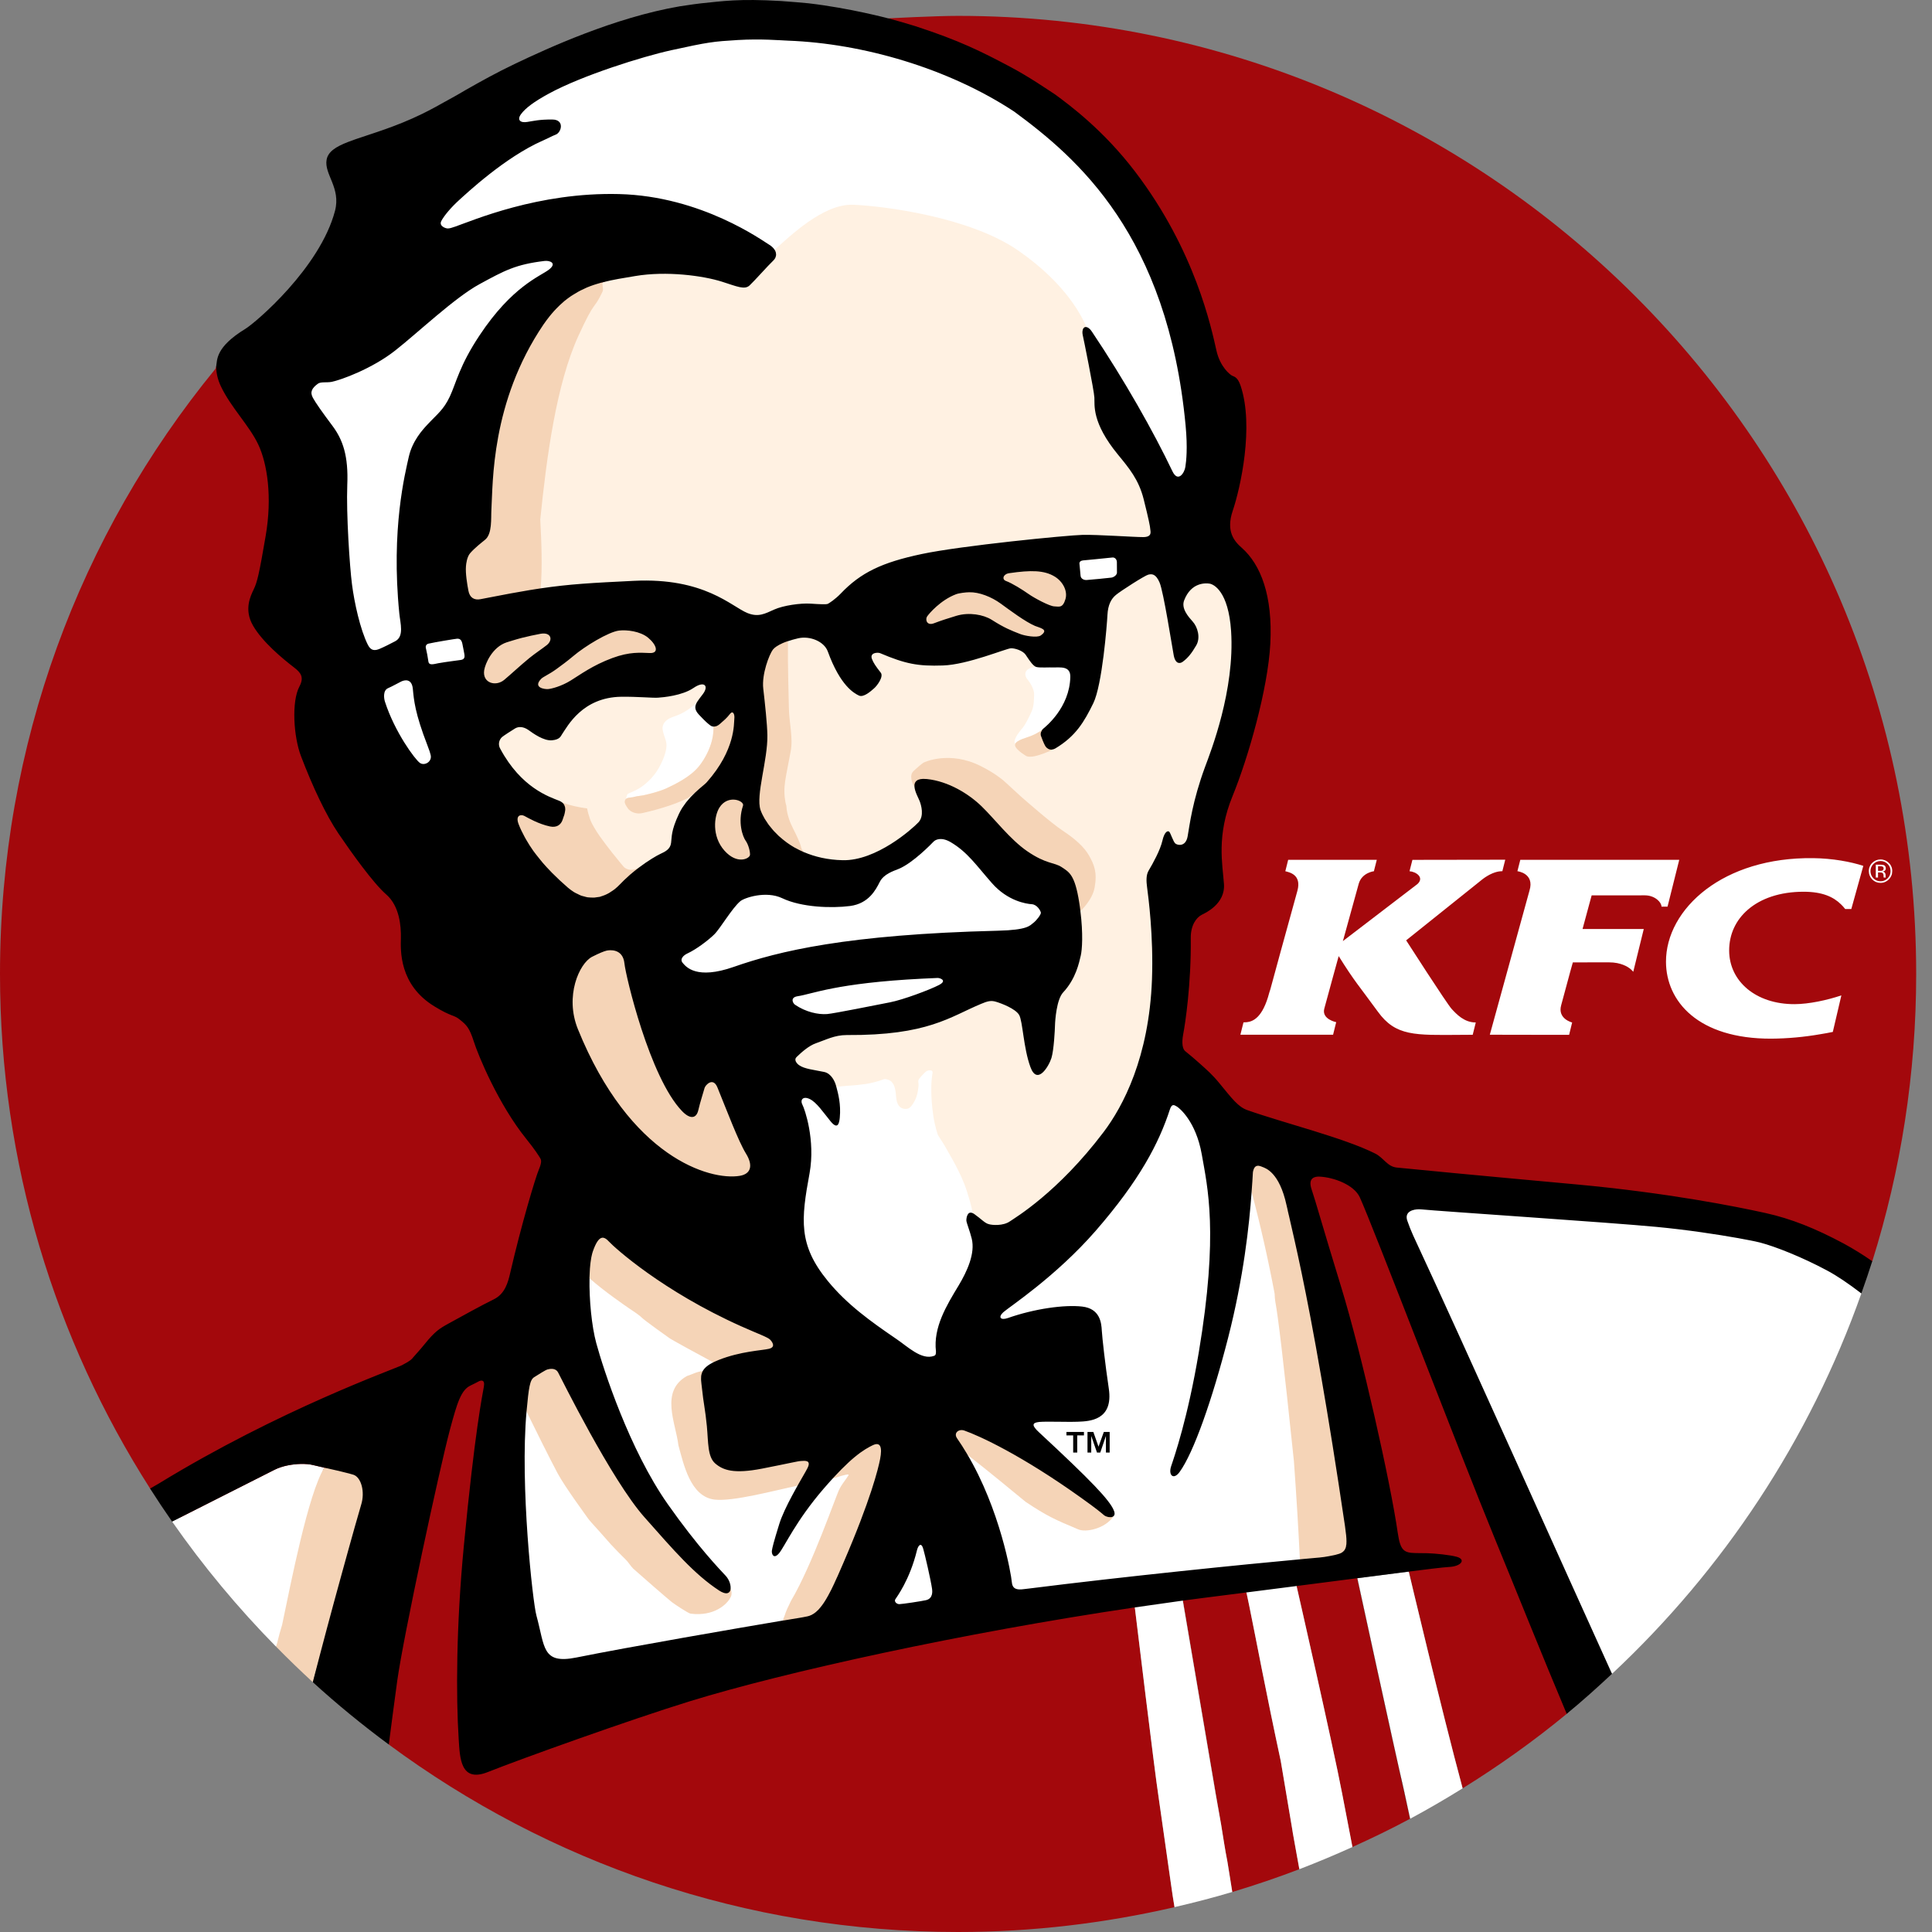 <svg width="80" height="80" viewBox="0 0 80 80" fill="none" xmlns="http://www.w3.org/2000/svg">
<rect x="0" y="0" width="80" height="80" fill="#808080" stroke="none"/>
<path d="M39.673 0.657C38.719 0.657 36.859 0.756 36.783 0.761C37.144 0.857 8.953 15.32 8.953 15.168C8.945 15.217 8.931 15.258 8.906 15.29C3.317 22.126 0 30.811 0 40.33C0 48.175 2.286 55.482 6.216 61.639C6.242 61.624 16.223 71.291 16.101 72.238C22.693 77.114 30.844 80 39.672 80C42.755 80 45.751 79.636 48.634 78.972C48.581 78.662 48.534 78.35 48.49 78.038L47.97 74.381C47.813 73.381 46.993 66.581 46.993 66.581L46.99 66.561L47.863 66.226C47.863 66.226 49.009 66.273 48.981 66.277C48.981 66.277 50.143 73.116 50.346 74.302L50.564 75.558C50.649 76.064 50.72 76.565 50.824 77.085C50.898 77.517 50.962 77.931 51.026 78.344C51.967 78.061 52.893 77.748 53.802 77.4C53.664 76.623 53.514 75.822 53.501 75.703L53.033 72.921C52.414 70.05 52.02 67.921 51.73 66.505C51.689 66.302 51.612 65.94 51.612 65.94L52.507 65.582L53.689 65.674C53.689 65.674 55.195 72.268 55.572 74.262L56.001 76.481C56.809 76.115 57.61 75.73 58.387 75.311L58.138 74.172C58.112 74.062 58.083 73.93 58.05 73.782C57.543 71.555 56.2 65.35 56.2 65.35L57.277 64.927L58.33 65.075H58.335C58.335 65.075 59.688 70.795 60.565 74.051C62.072 73.116 63.515 72.089 64.876 70.966C64.876 70.966 77.439 52.16 77.529 52.222C78.707 48.468 79.345 44.473 79.345 40.329C79.344 18.419 61.583 0.657 39.673 0.657Z" fill="#A3080C"/>
<path d="M49.612 20.407C49.612 20.407 44.657 11.063 42.636 9.66C40.617 8.258 37.289 7.382 34.983 7.674C32.062 8.042 25.382 11.578 24.938 11.694C24.941 11.728 22.449 14.803 21.798 17.968C21.653 18.672 19.089 29.889 19.089 29.889L23.965 43.976L41.343 52.267L47.716 45.331C47.716 45.331 48.529 38.468 50.244 33.32C51.96 28.173 51.418 25.374 51.418 25.374L49.612 20.407Z" fill="#FFF1E2"/>
<path d="M28.329 29.485C28.053 29.642 27.849 29.678 27.722 29.746C27.594 29.816 27.393 29.965 27.443 30.233C27.495 30.502 27.569 30.589 27.595 30.796C27.619 31.001 27.521 31.373 27.282 31.795C27.048 32.218 26.672 32.524 26.459 32.648C26.249 32.773 26.12 32.807 26.001 32.87C25.974 32.882 25.95 32.947 25.925 33.077L25.923 33.079C25.94 33.066 25.958 33.055 25.978 33.047C26.024 33.028 26.118 33.025 26.203 33.01C26.285 32.995 26.346 32.975 26.376 32.971C26.408 32.967 26.598 32.941 26.63 32.934C26.662 32.927 27.238 32.807 27.595 32.642C27.95 32.477 28.574 32.176 28.931 31.744C29.194 31.428 29.51 30.853 29.541 30.281C29.548 30.163 29.547 30.09 29.547 30.09C29.547 30.09 29.548 30.09 29.548 30.088C29.552 30.088 29.556 30.087 29.559 30.087C29.504 30.086 29.45 30.066 29.407 30.031C29.311 29.956 29.234 29.901 28.941 29.588C28.752 29.386 28.765 29.238 28.868 29.068C28.865 29.072 28.861 29.076 28.858 29.079C28.771 29.161 28.601 29.328 28.329 29.485ZM42.898 27.617C42.898 27.617 42.737 27.631 42.682 27.655C42.638 27.674 42.555 27.704 42.499 27.78C42.442 27.857 42.429 27.992 42.548 28.137C42.668 28.282 42.834 28.552 42.821 28.783C42.812 28.884 42.826 29.216 42.719 29.456C42.598 29.727 42.459 29.994 42.364 30.115C42.308 30.186 42.053 30.468 42.016 30.668C42.006 30.71 42.016 30.756 42.035 30.8C42.035 30.8 42.038 30.798 42.038 30.802C42.037 30.803 42.038 30.805 42.037 30.808C42.042 30.791 42.05 30.776 42.061 30.762C42.124 30.691 42.254 30.619 42.48 30.549C42.78 30.454 42.993 30.341 43.158 30.215C43.138 30.238 43.133 30.265 43.12 30.292C43.138 30.251 43.157 30.21 43.194 30.177C43.283 30.101 44.459 29.311 44.489 28.037C44.5 27.559 43.88 27.496 43.621 27.487C43.429 27.479 43.067 27.655 42.914 27.618C42.911 27.617 42.907 27.613 42.901 27.612C42.904 27.612 42.904 27.613 42.904 27.613C42.904 27.616 42.899 27.616 42.898 27.617ZM30.378 36.413C30.378 36.413 35.051 37.858 37.286 35.262C39.521 32.666 43.382 36.639 43.63 37.813C43.878 38.987 37.828 42.238 35.999 42.306C34.17 42.373 26.924 41.403 26.924 40.658C26.924 39.913 30.378 36.413 30.378 36.413ZM49.556 17.844C48.813 9.963 45.187 6.013 42.58 4.095C39.841 2.291 33.325 0.701 30.254 0.844C26.63 1.014 18.262 4.966 17.938 5.258C17.63 5.54 12.018 14.924 12.712 16.6C13.406 18.276 14.389 26.194 14.71 26.83C14.807 27.02 16.408 32.178 17.464 31.989C18.529 31.797 19.521 27.093 19.474 26.728C19.338 25.69 17.453 21.01 17.6 20.35C17.748 19.692 22.782 11.811 23.142 11.534C23.396 11.341 32.031 10.267 32.081 10.35C32.08 10.348 32.08 10.345 32.077 10.343L32.075 10.341C32.679 9.815 34.079 8.428 35.33 8.478C36.579 8.53 40.153 8.976 42.171 10.38C44.193 11.783 44.817 13.156 44.988 13.54C44.987 13.54 44.984 13.542 44.983 13.542C45.051 13.552 47.862 19.944 48.687 19.967C49.237 19.982 49.647 18.792 49.556 17.844ZM46.058 23.085C45.758 23.12 44.938 23.194 44.848 23.206C44.687 23.227 44.691 23.318 44.701 23.386C44.709 23.456 44.735 23.726 44.744 23.843C44.754 23.958 44.875 24.026 44.999 24.016C45.123 24.007 45.907 23.936 46.024 23.918C46.138 23.899 46.252 23.802 46.25 23.71C46.248 23.617 46.249 23.372 46.248 23.273C46.245 23.172 46.171 23.072 46.058 23.085ZM13.43 60.774C13.585 60.807 13.751 60.845 13.912 60.883C13.553 60.8 13.163 60.715 12.94 60.659C12.829 60.631 12.655 60.615 12.454 60.619C12.118 60.627 11.704 60.693 11.369 60.861C10.945 61.071 8.255 62.436 7.127 63.005C8.415 64.852 9.857 66.587 11.437 68.191C11.536 67.784 13.299 65.934 13.547 64.849C13.887 63.363 13.041 61.401 13.43 60.774ZM58.331 65.076L56.205 65.35C56.205 65.35 57.735 72.411 58.144 74.172L58.391 75.311C59.13 74.913 59.853 74.493 60.564 74.051C59.685 70.795 58.333 65.076 58.333 65.076H58.331Z" fill="white"/>
<path d="M70.649 36.825C69.576 37.637 68.981 38.732 68.985 39.829C68.99 41.454 70.304 43.019 73.35 43.009C74.03 43.003 74.708 42.941 75.378 42.824C75.55 42.797 75.722 42.765 75.893 42.73L76.247 41.217C75.657 41.414 74.911 41.577 74.313 41.58C72.692 41.585 71.604 40.623 71.601 39.362C71.599 38.69 71.875 38.1 72.375 37.668C72.91 37.205 73.698 36.925 74.685 36.925C75.466 36.925 75.922 37.141 76.234 37.449C76.297 37.51 76.354 37.573 76.405 37.64H76.659L77.156 35.854C76.644 35.685 75.885 35.543 75.084 35.534C73.219 35.509 71.703 36.029 70.649 36.825ZM68.109 37.074C68.328 37.074 68.51 37.153 68.632 37.258C68.737 37.346 68.799 37.452 68.799 37.543H69.049L69.534 35.604H62.952L62.856 35.983L62.833 36.075C62.833 36.075 63.553 36.156 63.333 36.876L61.69 42.846L64.484 42.851H64.974L65.099 42.339C65.099 42.339 64.484 42.19 64.645 41.623C64.652 41.587 64.884 40.738 65.022 40.229C65.084 40.009 65.128 39.85 65.128 39.85L66.632 39.849C66.878 39.849 67.067 39.895 67.212 39.951C67.513 40.066 67.629 40.242 67.629 40.242L68.065 38.468H65.53L65.804 37.454L65.907 37.076L68.109 37.074ZM60.112 41.78C59.917 41.572 58.226 38.938 58.226 38.938L61.217 36.544L61.316 36.464C61.43 36.368 61.554 36.285 61.686 36.216C62.004 36.053 62.209 36.076 62.209 36.076L62.329 35.599L58.485 35.605L58.389 35.982L58.366 36.076C58.627 36.094 58.992 36.328 58.694 36.606C58.655 36.639 55.605 38.97 55.605 38.97L55.629 38.888L56.263 36.59C56.397 36.131 56.89 36.076 56.89 36.076L57.01 35.603L53.34 35.604L53.246 35.982L53.222 36.076C53.397 36.121 53.898 36.218 53.725 36.877C52.5 41.303 52.64 40.865 52.557 41.106C52.283 42.156 51.872 42.3 51.625 42.327C51.571 42.332 51.524 42.332 51.49 42.334L51.44 42.532L51.362 42.846H55.2L55.329 42.326C55.329 42.326 54.719 42.205 54.836 41.766C54.951 41.34 55.067 40.915 55.184 40.49C55.316 40.011 55.432 39.59 55.432 39.59C56.098 40.657 56.251 40.789 57.055 41.892C57.794 42.912 58.584 42.864 60.492 42.851C60.647 42.85 60.808 42.848 60.982 42.848L61.109 42.338C60.626 42.341 60.306 41.988 60.112 41.78ZM78.211 35.729C78.166 35.684 78.113 35.648 78.053 35.624C77.994 35.6 77.931 35.588 77.867 35.589C77.734 35.589 77.621 35.636 77.525 35.729C77.48 35.773 77.444 35.827 77.42 35.886C77.395 35.944 77.383 36.008 77.384 36.071C77.384 36.206 77.432 36.321 77.525 36.416C77.619 36.509 77.734 36.558 77.867 36.558C78.003 36.558 78.116 36.509 78.211 36.416C78.306 36.32 78.353 36.206 78.353 36.071C78.355 36.008 78.343 35.944 78.318 35.885C78.294 35.826 78.257 35.773 78.211 35.729ZM78.164 36.368C78.126 36.408 78.08 36.44 78.029 36.461C77.978 36.482 77.923 36.493 77.868 36.492C77.752 36.492 77.654 36.45 77.574 36.368C77.535 36.33 77.504 36.283 77.483 36.232C77.462 36.181 77.451 36.126 77.452 36.071C77.452 35.957 77.493 35.858 77.574 35.777C77.612 35.737 77.657 35.706 77.708 35.684C77.758 35.663 77.813 35.653 77.868 35.653C77.923 35.653 77.978 35.663 78.029 35.684C78.08 35.706 78.126 35.737 78.164 35.777C78.245 35.858 78.285 35.957 78.285 36.071C78.285 36.188 78.245 36.287 78.164 36.368Z" fill="white"/>
<path d="M78.087 35.957C78.087 35.89 78.058 35.845 78.005 35.822C77.958 35.809 77.909 35.803 77.859 35.804H77.673V36.336H77.765V36.126H77.838C77.89 36.126 77.924 36.132 77.946 36.144C77.977 36.164 77.995 36.205 77.994 36.266V36.307L77.998 36.325V36.331C77.998 36.331 77.998 36.334 78.001 36.337H78.087L78.085 36.329C78.08 36.325 78.08 36.316 78.078 36.302V36.223C78.078 36.196 78.068 36.167 78.049 36.14C78.031 36.112 77.998 36.094 77.958 36.088C77.985 36.086 78.011 36.077 78.034 36.062C78.052 36.051 78.065 36.035 78.075 36.017C78.084 35.998 78.088 35.978 78.087 35.957ZM77.939 36.05C77.911 36.059 77.882 36.062 77.853 36.06H77.766V35.869H77.846C77.898 35.868 77.937 35.875 77.961 35.888C77.984 35.901 77.996 35.928 77.996 35.967C77.997 35.985 77.992 36.003 77.981 36.018C77.971 36.033 77.956 36.044 77.939 36.05ZM72.82 50.66C67.763 49.124 57.378 49.486 57.378 49.486L65.867 69.488C65.867 69.488 66.652 69.094 66.751 69.309C71.356 65.004 74.932 59.62 77.076 53.556C76.907 53.426 77.877 52.195 72.82 50.66Z" fill="white"/>
<path d="M55.575 74.262C55.196 72.268 53.688 65.674 53.688 65.674C53.688 65.674 55.69 65.148 56.16 64.002C56.629 62.856 55.566 61.091 55.516 60.395C55.299 58.318 54.483 49.812 53.145 48.051C52.367 47.026 48.785 45.003 48.506 45.015C47.219 45.071 44.646 50.676 42.495 51.184C41.062 51.523 40.049 50.128 40.281 50.233C40.277 50.23 40.272 50.228 40.27 50.226C40.27 50.226 40.272 50.065 40.032 49.312C39.792 48.556 39.29 47.763 39.197 47.583C39.107 47.403 38.834 47.012 38.825 46.967C38.817 46.923 38.718 46.671 38.648 46.211C38.514 45.325 38.576 44.731 38.581 44.677C38.584 44.623 38.608 44.462 38.615 44.43C38.621 44.395 38.608 44.338 38.567 44.328C38.524 44.32 38.41 44.292 38.29 44.416C38.041 44.667 38.03 44.715 38.025 44.757C38.017 44.797 38.042 44.873 38.035 44.961C38.008 45.239 37.959 45.453 37.834 45.656C37.71 45.862 37.629 45.933 37.453 45.916C37.273 45.9 37.124 45.758 37.103 45.39C37.079 45.023 37.007 44.897 36.933 44.81C36.86 44.719 36.693 44.678 36.635 44.681C36.579 44.681 36.532 44.732 36.145 44.827C35.76 44.925 35.15 44.957 35.06 44.961C34.968 44.967 34.633 45.001 34.63 45.001C34.7 45.264 33.222 44.86 32.974 45.06C32.465 45.466 32.228 48.105 31.98 49.473L31.98 49.477L23.65 50.32L20.737 57.093C20.737 57.093 21.618 70.504 21.618 70.707C21.618 70.91 40.04 66.711 40.04 66.711L46.99 66.56C46.99 66.56 46.992 66.566 46.993 66.579C47.043 66.979 47.813 73.379 47.97 74.382L48.491 78.037C48.534 78.347 48.581 78.661 48.634 78.97C49.44 78.784 50.239 78.578 51.026 78.342C50.962 77.93 50.896 77.514 50.824 77.085C50.72 76.564 50.649 76.063 50.565 75.556L50.344 74.301C50.144 73.115 48.979 66.278 48.979 66.278L50.2 65.507L51.613 65.939C51.651 66.112 51.688 66.3 51.731 66.504C52.021 67.922 52.416 70.05 53.033 72.917L53.502 75.702C53.514 75.82 53.665 76.621 53.804 77.4C54.545 77.115 55.278 76.808 56.002 76.48L55.575 74.262Z" fill="white"/>
<path d="M41.767 23.455C40.232 23.68 37.997 24.933 38.098 25.848C38.161 26.415 41.363 26.501 42.806 26.604C44.248 26.707 44.486 25.32 44.409 24.567C44.331 23.813 43.383 23.218 41.767 23.455ZM52.244 48.069C51.482 47.989 51.836 49.225 51.827 49.35V49.352C52.195 50.746 52.513 52.153 52.78 53.57C52.783 53.699 52.793 53.813 52.809 53.905C52.918 54.477 53.144 56.326 53.578 60.503C53.679 61.895 53.767 63.346 53.825 64.566C53.864 64.564 56.43 64.712 56.43 64.712C56.43 64.712 56.329 61.123 55.533 56.619C54.737 52.115 53.544 48.204 52.244 48.069ZM45.325 36.758C45.441 36.123 45.308 35.809 45.1 35.437C44.895 35.067 44.5 34.721 43.988 34.385C43.494 34.056 42.377 33.07 42.268 32.976C42.162 32.885 41.641 32.392 41.52 32.294C41.394 32.197 41.151 31.995 40.616 31.724C39.32 31.07 38.278 31.559 38.238 31.581C38.198 31.604 38.006 31.759 37.822 31.934C37.64 32.106 37.776 32.439 37.846 32.56C37.846 32.56 44.723 37.601 44.737 37.719L44.742 37.723C44.742 37.723 45.229 37.277 45.325 36.758ZM42.48 30.55C42.254 30.619 42.124 30.691 42.06 30.763C42.048 30.777 42.043 30.793 42.038 30.808C42.032 30.82 42.032 30.833 42.032 30.845V30.872C42.035 30.884 42.039 30.894 42.042 30.905C42.048 30.918 42.055 30.931 42.062 30.943C42.068 30.951 42.072 30.96 42.079 30.969C42.089 30.985 42.103 31 42.117 31.015C42.123 31.023 42.13 31.029 42.137 31.036C42.161 31.06 42.185 31.083 42.211 31.104C42.236 31.125 42.261 31.144 42.285 31.165C42.291 31.167 42.293 31.17 42.298 31.174C42.328 31.196 42.358 31.216 42.389 31.236C42.39 31.238 42.391 31.238 42.392 31.239C42.426 31.261 42.459 31.282 42.49 31.302C42.524 31.322 42.572 31.333 42.63 31.334C42.696 31.335 42.762 31.329 42.826 31.316C43.067 31.268 43.376 31.147 43.637 31.021C43.637 31.023 43.634 31.021 43.632 31.023C43.616 31.028 43.139 30.239 43.157 30.216C42.992 30.342 42.781 30.455 42.48 30.55ZM33.246 35.265C33.265 35.273 33.282 35.284 33.301 35.292C33.299 35.289 33.297 35.288 33.296 35.285C33.198 35.184 33.19 35.161 33.156 35.023C33.119 34.879 33.025 34.703 32.985 34.603C32.943 34.502 32.754 34.162 32.681 33.941C32.608 33.72 32.575 33.585 32.561 33.363C32.505 33.196 32.462 32.864 32.487 32.563C32.509 32.297 32.569 31.99 32.737 31.129C32.852 30.563 32.672 29.912 32.666 29.308C32.661 28.843 32.615 27.7 32.628 26.549V26.546C32.548 26.573 22.306 24.376 22.379 24.365C22.38 24.365 22.383 24.363 22.385 24.363C22.466 23.515 22.417 22.375 22.371 21.51C22.636 18.911 23.035 15.904 23.954 13.899C24.663 12.357 24.568 12.865 24.919 12.138C24.938 12.099 24.964 12.053 24.968 11.999C24.972 11.963 24.942 11.759 24.936 11.694V11.692C24.915 11.698 22.419 10.999 19.314 18.127C18.014 21.113 19.744 28.58 19.744 28.58L22.447 29.477L24.208 28.521L28.374 27.666L30.075 28.495C30.075 28.495 29.551 30.089 29.547 30.089C29.547 30.09 29.546 30.09 29.546 30.09C29.546 30.09 29.547 30.165 29.538 30.281C29.509 30.854 29.193 31.43 28.929 31.746C28.573 32.177 27.95 32.477 27.595 32.644C27.237 32.807 26.662 32.928 26.628 32.934C26.597 32.941 26.405 32.968 26.374 32.972C26.343 32.975 26.284 32.994 26.202 33.011C26.117 33.025 26.023 33.028 25.977 33.047C25.956 33.054 25.938 33.066 25.922 33.081C25.895 33.101 25.878 33.131 25.873 33.164C25.868 33.189 25.867 33.214 25.872 33.239C25.889 33.324 25.98 33.442 25.991 33.462C26.03 33.536 26.25 33.746 26.612 33.665C26.984 33.582 27.351 33.48 27.713 33.36C28.033 33.256 28.458 33.072 28.522 33.016C28.588 32.961 28.764 32.826 28.793 32.811C28.793 32.81 28.794 32.81 28.794 32.81C28.83 32.776 28.865 32.745 28.899 32.715C28.914 32.703 28.928 32.687 28.943 32.676L28.953 32.667C29.009 33.338 28.204 35.353 28.204 35.353C28.204 35.353 26.329 36.02 26.448 35.932C26.448 35.932 26.446 35.932 26.446 35.933C26.294 36.008 26.069 36.089 25.842 35.911C25.842 35.911 25.621 35.653 25.351 35.311C25.178 35.094 25.01 34.871 24.848 34.645C24.756 34.517 24.67 34.383 24.592 34.245C24.475 34.047 24.429 33.919 24.408 33.839C24.406 33.833 24.403 33.826 24.403 33.821C24.352 33.689 24.311 33.474 24.311 33.474C23.972 33.432 23.616 33.355 23.288 33.235C23.29 33.236 23.29 33.239 23.293 33.242C23.32 33.266 20.97 33.779 20.97 33.779L23.401 43.684C23.401 43.684 27.939 50.818 30.784 49.441C31.208 49.236 31.946 47.79 31.642 47.296C31.329 46.79 26.517 38.808 26.517 38.808C26.517 38.808 33.181 35.237 33.246 35.265ZM42.47 62.189C43.358 62.779 43.668 62.917 44.639 63.324C44.949 63.47 45.764 63.304 46.113 62.781C46.107 62.784 46.101 62.791 46.096 62.795C46.093 62.797 46.093 62.797 46.091 62.797C46.068 62.81 41.252 59.032 40.624 58.808C40.401 58.729 39.171 59.18 39.329 59.407C39.471 59.612 40.066 60.232 40.079 60.255C40.919 60.908 41.975 61.78 42.47 62.189ZM32.229 55.22L24.175 50.608C24.175 50.608 24.41 52.893 24.408 52.928L24.411 52.931C24.998 53.457 25.919 54.087 26.064 54.186C26.118 54.221 26.492 54.468 26.572 54.558C26.671 54.665 27.665 55.372 27.741 55.425C27.813 55.474 28.886 56.066 29.536 56.413C29.56 56.4 29.084 56.789 29.091 56.777C28.863 56.792 28.697 56.897 28.445 56.978C27.316 57.612 27.986 58.931 28.092 59.85C28.308 60.625 28.581 61.97 29.585 62.095C30.35 62.187 32.1 61.709 33.025 61.519C33.156 61.287 34.497 61.204 34.481 61.223C34.718 61.152 35.035 61.04 35.131 61.058C35.189 61.068 34.922 61.352 34.767 61.642C34.611 61.935 33.648 64.777 32.752 66.291C32.451 66.911 32.593 66.655 32.41 67.106V67.107L34.227 67.523L37.162 60.073L32.229 55.22ZM23.092 61.011C23.405 61.591 24.306 62.808 24.35 62.877C24.394 62.945 24.588 63.154 24.817 63.409C25.046 63.664 25.242 63.887 25.297 63.952C25.353 64.015 25.782 64.46 25.893 64.562C26.003 64.664 26.131 64.871 26.224 64.958C26.542 65.243 27.712 66.26 27.825 66.344C27.938 66.43 28.496 66.804 28.597 66.818C29.602 66.946 30.095 66.395 30.197 66.232C30.3 66.073 30.32 66.004 30.256 65.765C30.255 65.782 26.376 62.868 23.802 57.263C23.703 57.046 22.81 55.965 21.991 56.62C21.318 57.157 21.804 58.445 21.804 58.445V58.452C22.06 58.98 22.825 60.517 23.092 61.011ZM15.477 61.564C15.736 60.593 13.584 60.809 13.429 60.774C12.758 61.86 12.046 65.549 11.683 67.276C11.62 67.471 11.536 67.784 11.436 68.188C11.929 68.69 12.435 69.18 12.954 69.656C13.329 68.198 15.408 61.822 15.477 61.564Z" fill="#F5D4B7"/>
<path d="M77.998 36.325C77.998 36.327 77.999 36.33 77.999 36.331C77.999 36.331 77.999 36.333 78.001 36.336C77.999 36.333 77.999 36.331 77.999 36.331C77.998 36.329 77.998 36.327 77.998 36.325Z" fill="#A3080C"/>
<path d="M73.107 50.229C71.906 49.963 69.064 49.392 65.232 49.04C61.403 48.692 58.268 48.392 57.837 48.346C57.443 48.306 57.3 47.945 56.942 47.765C55.644 47.114 53.19 46.51 51.653 45.969C51.273 45.837 51.023 45.5 50.498 44.86C50.178 44.47 49.962 44.294 49.689 44.046C49.489 43.866 49.284 43.692 49.074 43.523C48.981 43.447 48.916 43.231 48.996 42.812C49.077 42.391 49.328 40.749 49.307 38.838C49.302 38.325 49.528 37.996 49.768 37.876C49.898 37.811 50.739 37.437 50.682 36.61C50.623 35.773 50.364 34.605 51.038 32.962C51.689 31.37 52.502 28.529 52.601 26.655C52.705 24.663 52.205 23.379 51.419 22.684C51.113 22.415 50.751 22.009 51.047 21.142C51.362 20.209 51.934 17.662 51.372 15.976C51.245 15.602 51.103 15.6 51.017 15.555C50.931 15.511 50.523 15.198 50.369 14.511C50.163 13.604 49.5 10.382 47.002 7.107C45.678 5.369 44.264 4.335 43.7 3.918C43.313 3.666 42.633 3.193 41.821 2.761C40.658 2.146 39.736 1.677 37.88 1.076C37.516 0.963 37.15 0.857 36.782 0.76H36.776C36.776 0.76 35.194 0.336 33.484 0.137C33.192 0.11 32.793 0.073 32.339 0.042C30.579 -0.061 29.936 0.047 29.021 0.139C28.923 0.149 28.823 0.163 28.725 0.177C28.542 0.201 28.354 0.229 28.156 0.26C25.436 0.726 22.669 2.002 21.323 2.643C20.563 3.004 19.891 3.38 19.273 3.732C19.256 3.743 19.234 3.755 19.222 3.762C19.007 3.89 18.79 4.013 18.57 4.132C18.19 4.346 17.826 4.547 17.474 4.719C16.385 5.249 15.427 5.521 14.726 5.764C14.599 5.811 14.492 5.852 14.409 5.88C13.905 6.076 13.583 6.28 13.524 6.615C13.416 7.216 14.124 7.774 13.871 8.734C13.249 11.093 10.586 13.357 10.159 13.618C8.922 14.373 8.999 14.898 8.952 15.167C8.952 15.417 9.003 15.694 9.145 15.994C9.557 16.867 10.319 17.615 10.693 18.404C11.067 19.194 11.28 20.578 11 22.196C10.733 23.761 10.649 24.108 10.51 24.395C10.372 24.683 10.093 25.242 10.478 25.907C10.864 26.575 11.677 27.256 12.188 27.647C12.459 27.857 12.6 28.047 12.399 28.425C12.067 29.043 12.152 30.502 12.466 31.318C12.94 32.562 13.496 33.749 14.013 34.512C14.53 35.274 15.453 36.571 15.996 37.04C16.536 37.512 16.61 38.331 16.6 38.839C16.588 39.344 16.517 40.777 17.99 41.673C18.715 42.119 18.78 42.007 19.046 42.225C19.312 42.44 19.437 42.552 19.621 43.132C19.805 43.71 20.642 45.736 21.794 47.162C22.131 47.577 22.317 47.87 22.357 47.938C22.398 48.006 22.46 48.081 22.315 48.423C22.17 48.764 21.588 50.709 21.124 52.719C21.039 53.088 20.915 53.572 20.452 53.8C19.989 54.023 18.954 54.595 18.578 54.803C18.199 55.011 18.012 55.125 17.576 55.666C17.382 55.908 17.241 56.049 17.118 56.196C17.048 56.281 17.017 56.336 16.648 56.528C16.329 56.693 11.593 58.36 6.571 61.433C6.453 61.503 6.335 61.572 6.215 61.638C6.509 62.1 6.813 62.556 7.126 63.005C8.254 62.435 10.944 61.071 11.367 60.86C11.701 60.692 12.116 60.627 12.452 60.618C12.654 60.615 12.827 60.632 12.937 60.659C13.163 60.714 13.551 60.8 13.911 60.882C13.944 60.889 13.978 60.897 14.012 60.904C14.034 60.91 14.056 60.914 14.079 60.921C14.228 60.958 14.366 60.99 14.477 61.02C14.483 61.023 14.488 61.023 14.494 61.026C14.548 61.041 14.597 61.054 14.635 61.066C14.955 61.171 15.125 61.771 14.952 62.317C14.773 62.931 14.599 63.545 14.429 64.162C14.337 64.491 14.237 64.853 14.132 65.237C13.726 66.707 13.333 68.179 12.953 69.655C13.955 70.569 15.007 71.429 16.099 72.237C16.222 71.291 16.351 70.306 16.45 69.589C16.711 67.718 18.206 60.79 18.627 59.214C18.934 58.068 19.094 57.546 19.497 57.365C19.618 57.312 19.756 57.232 19.836 57.193C19.915 57.156 20.09 57.114 20.036 57.418C19.974 57.778 19.663 59.248 19.206 64.019C18.888 67.329 18.88 70.26 18.994 72.023C19.044 72.774 19.056 73.835 20.205 73.375C21.547 72.839 26.122 71.198 28.567 70.445C32.502 69.231 39.879 67.61 46.988 66.56L48.976 66.278C48.976 66.278 50.141 73.116 50.341 74.302L50.562 75.556L50.343 74.302C50.141 73.116 48.978 66.278 48.978 66.278C49.257 66.239 49.537 66.204 49.813 66.169C50.45 66.088 51.048 66.013 51.61 65.94L53.687 65.674C54.658 65.55 55.492 65.443 56.198 65.35C56.198 65.35 57.541 71.555 58.045 73.784C58.08 73.93 58.11 74.063 58.135 74.173L58.384 75.312H58.388L58.141 74.173C57.731 72.411 56.203 65.351 56.203 65.351L58.329 65.077C58.957 64.997 59.758 64.897 59.997 64.885C60.496 64.865 60.714 64.582 60.333 64.467C60.058 64.387 59.422 64.323 59.1 64.315L58.62 64.309C58.128 64.3 57.987 64.203 57.879 63.478C57.573 61.351 56.388 56.078 55.537 53.299C54.714 50.617 54.51 49.845 54.312 49.254C54.138 48.746 54.475 48.715 54.636 48.721C55.236 48.75 56.067 49.062 56.305 49.575C56.833 50.719 60.441 60.17 61.89 63.693C62.804 65.913 63.869 68.585 64.874 70.966C65.519 70.436 66.14 69.878 66.749 69.308C64.877 65.193 60.71 55.87 58.513 51.151C58.424 50.953 58.344 50.751 58.273 50.545C58.256 50.499 58.247 50.45 58.246 50.401C58.249 50.1 58.647 50.058 58.844 50.077C59.62 50.155 66.666 50.619 68.59 50.803C69.86 50.923 71.126 51.117 71.972 51.268C72.168 51.304 72.34 51.337 72.486 51.365C72.622 51.391 72.757 51.42 72.891 51.454C73.518 51.618 74.625 52.056 75.651 52.606C76.074 52.831 76.557 53.161 77.074 53.558C77.232 53.116 77.383 52.671 77.526 52.224C77.143 51.957 76.746 51.711 76.336 51.488C75.165 50.864 74.178 50.467 73.107 50.229ZM15.732 26.862C15.541 26.944 15.367 26.966 15.235 26.705C14.914 26.07 14.67 24.938 14.576 24.203C14.48 23.469 14.334 21.277 14.38 20.079C14.431 18.881 14.197 18.211 13.769 17.637C13.339 17.065 13.063 16.668 12.958 16.475C12.825 16.234 12.914 16.07 13.167 15.886C13.29 15.8 13.541 15.852 13.736 15.811C14.12 15.734 15.403 15.269 16.358 14.519C17.312 13.77 18.832 12.32 19.863 11.762C20.891 11.204 21.348 10.949 22.551 10.805C22.765 10.78 23.085 10.894 22.724 11.169C22.363 11.444 21.204 11.854 19.854 13.892C19.024 15.139 18.889 15.859 18.627 16.418C18.363 16.978 18.111 17.136 17.693 17.588C17.49 17.804 17.076 18.258 16.927 18.916C16.782 19.575 16.182 21.895 16.535 25.404C16.576 25.813 16.744 26.356 16.361 26.554C16.125 26.677 15.922 26.781 15.732 26.862ZM17.386 31.59C17.182 31.445 16.348 30.316 15.942 29.062C15.897 28.929 15.848 28.592 16.068 28.496C16.248 28.419 16.487 28.28 16.612 28.221C16.738 28.158 17.052 28.075 17.095 28.528C17.139 28.982 17.178 29.517 17.696 30.855C17.789 31.094 17.809 31.169 17.833 31.265C17.9 31.543 17.575 31.725 17.386 31.59ZM19.084 27.327C19.029 27.337 18.457 27.406 18.148 27.463C17.957 27.499 17.76 27.57 17.738 27.386C17.711 27.197 17.676 27.01 17.632 26.824C17.616 26.747 17.653 26.673 17.746 26.651C17.973 26.598 18.851 26.451 18.936 26.446C19.021 26.445 19.107 26.474 19.144 26.65C19.177 26.826 19.219 27.014 19.229 27.09C19.24 27.169 19.262 27.3 19.084 27.327ZM19.396 24.461C19.344 24.194 19.27 23.736 19.294 23.451C19.302 23.338 19.336 23.054 19.472 22.901C19.665 22.682 19.921 22.484 20.087 22.349C20.389 22.102 20.326 21.462 20.348 21.094C20.415 20.027 20.32 16.657 22.507 13.433C22.591 13.311 22.677 13.198 22.762 13.091C22.787 13.059 22.813 13.03 22.839 12.998C22.901 12.924 22.964 12.853 23.029 12.787C23.129 12.682 23.235 12.582 23.345 12.488C23.357 12.479 23.367 12.469 23.377 12.46C23.466 12.388 23.555 12.323 23.643 12.262C23.675 12.241 23.707 12.22 23.739 12.202C23.8 12.162 23.861 12.126 23.923 12.091C23.958 12.072 23.993 12.052 24.028 12.034C24.096 11.999 24.165 11.967 24.233 11.937C24.259 11.926 24.284 11.913 24.31 11.901C24.399 11.864 24.49 11.831 24.58 11.8C24.619 11.787 24.656 11.776 24.694 11.764C24.755 11.745 24.815 11.727 24.876 11.71C24.896 11.705 24.915 11.698 24.936 11.693V11.695C25.381 11.576 25.838 11.51 26.299 11.431C27.601 11.21 29.118 11.417 29.898 11.665C30.519 11.862 30.833 12.012 31.041 11.817C31.249 11.622 31.793 11.005 32.023 10.787C32.055 10.756 32.08 10.722 32.097 10.689C32.104 10.678 32.108 10.666 32.113 10.655C32.121 10.633 32.128 10.609 32.132 10.586C32.133 10.574 32.136 10.561 32.136 10.547C32.136 10.525 32.133 10.503 32.13 10.48C32.127 10.468 32.127 10.455 32.122 10.444C32.113 10.411 32.099 10.38 32.08 10.351C32.029 10.267 31.949 10.192 31.849 10.132C31.596 9.984 29.055 8.119 25.631 8.036C22.284 7.952 19.568 9.136 18.847 9.384C18.702 9.433 18.627 9.459 18.541 9.46C18.456 9.462 18.164 9.363 18.273 9.152C18.391 8.926 18.688 8.579 18.997 8.298C19.32 8.006 20.904 6.516 22.468 5.825C22.757 5.699 22.828 5.646 23.013 5.574C23.25 5.484 23.39 4.95 22.867 4.949C22.331 4.945 22.117 5.005 21.834 5.049C21.55 5.097 21.395 4.97 21.574 4.727C21.75 4.485 22.1 4.216 22.732 3.873C24.102 3.126 26.609 2.339 27.794 2.08C29.34 1.741 29.529 1.719 30.554 1.657C31.514 1.601 32.281 1.669 32.644 1.684C35.717 1.8 39.256 2.817 41.996 4.621C44.601 6.538 48.35 9.731 49.093 17.614C49.182 18.56 49.12 19.096 49.083 19.333C49.051 19.57 48.782 20.005 48.546 19.511C47.769 17.882 46.567 15.75 45.211 13.729C45.131 13.609 45.049 13.552 44.983 13.543C44.957 13.538 44.931 13.541 44.907 13.552C44.901 13.556 44.897 13.562 44.891 13.566C44.876 13.577 44.864 13.59 44.854 13.606C44.849 13.618 44.843 13.63 44.839 13.643C44.833 13.661 44.828 13.679 44.826 13.698C44.824 13.715 44.821 13.731 44.821 13.748C44.821 13.789 44.823 13.833 44.835 13.881C44.869 14.024 45.301 16.162 45.316 16.459C45.335 16.756 45.19 17.485 46.297 18.83C46.749 19.382 47.15 19.853 47.356 20.667C47.56 21.478 47.629 21.825 47.63 21.912C47.633 21.996 47.731 22.238 47.339 22.24C46.95 22.241 45.463 22.134 44.827 22.148C44.19 22.163 39.797 22.594 38.162 22.942C36.527 23.289 35.647 23.701 34.808 24.583C34.606 24.795 34.323 24.993 34.259 25.011C34.198 25.028 33.985 25.024 33.568 24.996C33.153 24.968 32.434 25.07 32.056 25.241C31.675 25.411 31.404 25.569 30.946 25.383C30.291 25.118 29.168 23.908 26.252 24.051C24.496 24.137 23.596 24.184 22.378 24.365C22.307 24.376 22.234 24.387 22.161 24.398C22.115 24.405 22.067 24.413 22.019 24.421C21.994 24.425 21.967 24.428 21.94 24.433C21.444 24.514 20.883 24.619 20.192 24.754C20.096 24.772 20.001 24.791 19.902 24.81C19.633 24.864 19.447 24.743 19.396 24.461ZM46.251 23.709C46.251 23.802 46.138 23.898 46.022 23.918C45.908 23.936 45.124 24.008 44.998 24.017C44.875 24.026 44.754 23.958 44.744 23.842C44.734 23.728 44.709 23.456 44.702 23.386C44.689 23.319 44.686 23.226 44.846 23.205C44.939 23.194 45.757 23.121 46.059 23.085C46.172 23.072 46.246 23.173 46.248 23.272C46.248 23.371 46.248 23.617 46.251 23.709ZM42.581 24.59C42.338 24.419 41.912 24.151 41.653 24.056C41.475 23.992 41.537 23.769 41.791 23.734C42.675 23.605 43.242 23.605 43.682 23.88C44.004 24.079 44.217 24.465 44.119 24.806C44.003 25.197 43.85 25.113 43.658 25.109C43.466 25.106 42.821 24.762 42.581 24.59ZM43.092 26.315C42.937 26.419 42.428 26.326 42.244 26.254C41.864 26.105 41.595 26.002 41.068 25.667C40.724 25.449 40.126 25.341 39.602 25.499C39.257 25.604 38.979 25.691 38.675 25.808C38.371 25.925 38.308 25.647 38.388 25.529C38.467 25.41 38.948 24.846 39.588 24.606C39.722 24.555 39.996 24.526 40.13 24.524C40.542 24.512 41.053 24.713 41.44 24.995C41.83 25.279 42.45 25.743 42.856 25.917C43.047 25.999 43.461 26.06 43.092 26.315ZM30.382 40.037C28.84 40.577 28.408 40.035 28.271 39.874C28.134 39.713 28.302 39.556 28.466 39.48C28.833 39.31 29.324 38.938 29.572 38.696C29.821 38.454 30.305 37.613 30.654 37.317C30.82 37.176 31.716 36.872 32.39 37.193C33.191 37.575 34.438 37.614 35.204 37.515C35.969 37.412 36.261 36.852 36.427 36.522C36.593 36.189 36.999 36.067 37.212 35.979C37.8 35.739 38.578 34.932 38.657 34.85C38.737 34.766 38.979 34.646 39.365 34.872C40.066 35.285 40.423 35.83 41.075 36.57C41.726 37.311 42.497 37.427 42.723 37.441C42.949 37.456 43.09 37.718 43.1 37.789C43.113 37.862 42.925 38.112 42.784 38.218C42.643 38.323 42.565 38.51 41.318 38.539C35.057 38.694 32.24 39.387 30.382 40.037ZM38.873 40.791C38.502 40.983 37.397 41.399 36.847 41.505C36.295 41.611 34.544 41.966 34.249 41.99C33.881 42.018 33.365 41.908 32.918 41.602C32.828 41.54 32.706 41.299 33.032 41.251C33.638 41.161 34.616 40.706 38.174 40.525C38.556 40.505 38.736 40.497 38.827 40.495C38.919 40.493 39.248 40.599 38.873 40.791ZM30.631 48.689C29.389 48.894 26.081 47.924 23.93 42.616C23.376 41.251 23.984 39.893 24.518 39.618C24.834 39.458 25.005 39.392 25.113 39.365C25.23 39.336 25.793 39.263 25.857 39.896C25.908 40.408 26.902 44.614 28.239 46.005C28.569 46.35 28.83 46.329 28.915 45.973C28.988 45.646 29.132 45.217 29.174 45.053C29.204 44.935 29.526 44.578 29.709 45.033C30.102 45.998 30.577 47.261 30.889 47.767C31.194 48.26 31.096 48.612 30.631 48.689ZM30.876 34.812C30.993 34.974 31.065 35.269 31.056 35.399C31.044 35.549 30.531 35.821 29.998 35.223C29.464 34.623 29.569 33.793 29.789 33.441C30.142 32.879 30.833 33.159 30.767 33.359C30.535 34.054 30.758 34.649 30.876 34.812ZM26.911 27.041C26.512 27.028 26.083 26.979 25.355 27.248C24.539 27.55 24.015 27.943 23.636 28.176C23.246 28.419 22.833 28.523 22.695 28.533C22.558 28.545 22.057 28.479 22.402 28.116C22.493 28.017 22.713 27.943 23.047 27.7C23.285 27.524 23.462 27.399 23.733 27.171C24.216 26.759 25.201 26.163 25.631 26.111C25.946 26.073 26.503 26.133 26.834 26.404C27.179 26.687 27.311 27.053 26.911 27.041ZM20.05 27.748C20.092 27.487 20.378 26.798 20.979 26.598C21.06 26.574 21.36 26.476 21.611 26.412C21.867 26.348 22.126 26.291 22.386 26.243C22.821 26.167 22.913 26.498 22.639 26.714C22.459 26.857 22.173 27.043 21.919 27.249C21.534 27.564 21.163 27.915 20.877 28.153C20.528 28.443 19.963 28.284 20.05 27.748ZM22.094 35.247C22.093 35.246 22.092 35.245 22.091 35.245L22.085 35.235C21.977 35.082 21.876 34.925 21.783 34.762C21.763 34.727 21.743 34.69 21.723 34.654C21.629 34.48 21.541 34.304 21.472 34.119C21.337 33.761 21.563 33.708 21.714 33.786C21.864 33.867 22.304 34.123 22.774 34.222C23.061 34.282 23.232 34.144 23.299 33.937C23.309 33.906 23.322 33.868 23.336 33.826C23.344 33.808 23.351 33.789 23.357 33.769C23.36 33.757 23.364 33.744 23.369 33.731C23.375 33.709 23.38 33.687 23.385 33.663C23.389 33.651 23.39 33.639 23.392 33.627C23.398 33.603 23.401 33.58 23.403 33.555C23.404 33.544 23.404 33.532 23.406 33.519C23.406 33.495 23.403 33.472 23.401 33.447C23.399 33.437 23.398 33.425 23.395 33.415C23.389 33.39 23.38 33.365 23.368 33.341C23.363 33.333 23.361 33.325 23.357 33.319C23.34 33.29 23.317 33.263 23.292 33.24C23.252 33.206 23.206 33.178 23.157 33.159C22.748 32.995 21.587 32.628 20.716 31.007C20.669 30.929 20.651 30.837 20.665 30.747C20.68 30.657 20.725 30.575 20.794 30.515C20.879 30.447 21.182 30.253 21.327 30.164C21.474 30.074 21.673 30.084 21.88 30.227C22.079 30.37 22.512 30.685 22.859 30.654C23.181 30.623 23.214 30.491 23.271 30.407C23.498 30.075 24.114 28.871 25.728 28.851C26.394 28.843 27.018 28.904 27.241 28.89C27.462 28.876 28.249 28.805 28.713 28.489C29.17 28.175 29.364 28.401 29.101 28.745C29.061 28.796 29.026 28.841 28.993 28.887C28.98 28.903 28.97 28.917 28.958 28.933C28.924 28.977 28.893 29.022 28.864 29.069C28.763 29.239 28.751 29.386 28.938 29.588C29.233 29.902 29.309 29.958 29.405 30.032C29.448 30.067 29.502 30.086 29.558 30.087C29.582 30.087 29.609 30.082 29.637 30.074C29.648 30.071 29.659 30.071 29.672 30.066C29.72 30.045 29.764 30.017 29.803 29.983C29.972 29.834 30.085 29.745 30.232 29.556C30.341 29.416 30.433 29.557 30.406 29.776C30.384 29.947 30.461 31.042 29.267 32.389C29.228 32.435 29.137 32.509 29.024 32.605C28.997 32.628 28.969 32.651 28.942 32.675C28.928 32.687 28.913 32.702 28.898 32.715C28.861 32.747 28.824 32.782 28.785 32.817C28.755 32.846 28.724 32.88 28.692 32.91C28.66 32.942 28.63 32.972 28.597 33.006C28.578 33.027 28.558 33.051 28.538 33.075C28.498 33.12 28.457 33.166 28.417 33.216C28.405 33.233 28.393 33.25 28.381 33.266C28.336 33.325 28.293 33.385 28.252 33.448C28.201 33.529 28.154 33.614 28.113 33.702C27.781 34.41 27.824 34.644 27.788 34.903C27.756 35.159 27.557 35.261 27.333 35.364C27.198 35.426 26.841 35.633 26.444 35.933L26.447 35.931C26.328 36.02 26.207 36.119 26.087 36.221C26.064 36.242 26.042 36.262 26.021 36.282C25.901 36.388 25.783 36.5 25.674 36.616C25.604 36.689 25.53 36.757 25.452 36.82C25.426 36.84 25.402 36.855 25.377 36.874C25.325 36.911 25.271 36.946 25.216 36.979C25.188 36.995 25.159 37.01 25.13 37.024C25.076 37.051 25.022 37.073 24.966 37.092C24.937 37.102 24.909 37.114 24.879 37.121C24.865 37.125 24.851 37.132 24.838 37.136C24.803 37.143 24.769 37.145 24.734 37.15C24.692 37.157 24.649 37.165 24.605 37.168C24.558 37.17 24.509 37.168 24.46 37.165C24.418 37.161 24.375 37.161 24.334 37.156C24.284 37.148 24.234 37.133 24.185 37.119C24.143 37.108 24.101 37.099 24.059 37.084C24.012 37.066 23.965 37.04 23.918 37.017C23.872 36.995 23.829 36.978 23.785 36.95C23.781 36.947 23.776 36.946 23.773 36.944C23.688 36.89 23.608 36.831 23.53 36.768C23.294 36.565 23.066 36.352 22.847 36.131C22.84 36.125 22.834 36.118 22.828 36.11C22.709 35.989 22.593 35.864 22.481 35.735C22.472 35.723 22.207 35.404 22.094 35.247ZM36.443 60.418C36.37 60.8 36.059 62.085 34.916 64.731C34.839 64.909 34.764 65.081 34.691 65.247C34.673 65.286 34.655 65.323 34.638 65.362C34.609 65.426 34.58 65.491 34.552 65.55C34.549 65.556 34.548 65.56 34.546 65.566C34.504 65.658 34.462 65.744 34.419 65.83C34.419 65.83 34.417 65.832 34.417 65.835C34.412 65.845 34.406 65.856 34.399 65.867C34.384 65.897 34.368 65.927 34.353 65.955C34.333 65.993 34.313 66.034 34.291 66.071C34.291 66.075 34.29 66.077 34.289 66.078C34.283 66.086 34.278 66.095 34.273 66.103L34.224 66.189C34.222 66.194 34.218 66.198 34.215 66.204V66.207C34.201 66.228 34.188 66.249 34.175 66.269C34.172 66.276 34.168 66.284 34.164 66.29C34.162 66.293 34.16 66.296 34.156 66.3C34.139 66.329 34.12 66.356 34.102 66.385C34.098 66.389 34.095 66.392 34.092 66.397C34.072 66.427 34.051 66.456 34.031 66.484C34.029 66.484 34.026 66.49 34.023 66.491C34.005 66.516 33.987 66.54 33.969 66.562C33.963 66.568 33.96 66.572 33.956 66.575C33.936 66.603 33.914 66.624 33.895 66.648C33.892 66.648 33.889 66.652 33.887 66.655C33.875 66.666 33.862 66.678 33.851 66.69H33.849C33.843 66.698 33.836 66.704 33.829 66.71C33.825 66.714 33.819 66.717 33.815 66.723C33.793 66.743 33.772 66.763 33.75 66.777C33.748 66.779 33.746 66.781 33.743 66.783C33.724 66.798 33.703 66.812 33.682 66.825C33.677 66.828 33.672 66.832 33.666 66.835L33.656 66.84C33.652 66.844 33.648 66.846 33.645 66.846C33.629 66.856 33.614 66.865 33.598 66.874C33.598 66.874 33.595 66.874 33.593 66.875C33.573 66.886 33.551 66.894 33.527 66.902C33.522 66.904 33.517 66.907 33.51 66.909C33.486 66.916 33.463 66.923 33.437 66.929C33.2 66.98 32.946 67.017 32.797 67.042C32.775 67.045 32.623 67.07 32.611 67.074C32.549 67.083 32.482 67.093 32.41 67.106V67.104C30.695 67.393 26.03 68.197 23.866 68.634C22.43 68.921 22.571 68.198 22.211 66.892C22.059 66.344 21.526 61.49 21.803 58.444C21.896 57.432 21.941 57.136 22.122 57.024C22.303 56.912 22.581 56.731 22.665 56.708C22.746 56.686 22.993 56.621 23.109 56.829C23.221 57.035 25.317 61.286 26.686 62.826C27.901 64.198 28.756 65.193 29.78 65.862C29.848 65.907 29.906 65.935 29.959 65.952C29.964 65.954 29.97 65.958 29.976 65.959C30 65.966 30.022 65.97 30.043 65.973C30.064 65.976 30.083 65.974 30.101 65.973C30.106 65.972 30.111 65.972 30.116 65.97C30.147 65.964 30.176 65.948 30.198 65.925L30.207 65.915C30.227 65.89 30.241 65.86 30.247 65.829C30.248 65.823 30.248 65.818 30.248 65.812C30.277 65.654 30.201 65.414 30.051 65.252C29.825 65.008 28.889 64.045 27.656 62.291C26.061 60.027 24.981 56.686 24.69 55.616C24.5 54.915 24.393 53.811 24.411 52.929H24.408C24.41 52.89 24.411 52.856 24.413 52.819L24.417 52.735C24.421 52.596 24.431 52.458 24.447 52.321C24.451 52.288 24.456 52.259 24.46 52.228L24.483 52.078C24.489 52.05 24.494 52.024 24.5 51.999C24.514 51.931 24.53 51.869 24.55 51.814C24.798 51.105 25.005 51.181 25.224 51.419C25.444 51.658 27.424 53.456 30.689 54.918C31.382 55.228 31.795 55.371 31.89 55.473C31.983 55.572 32.133 55.782 31.836 55.852C31.543 55.921 30.672 55.952 29.76 56.312C29.707 56.334 29.659 56.355 29.614 56.375C29.295 56.518 29.146 56.661 29.078 56.816C29.065 56.846 29.055 56.877 29.047 56.909C29.042 56.93 29.037 56.955 29.034 56.978C29.03 57.013 29.029 57.048 29.03 57.083C29.03 57.106 29.029 57.13 29.031 57.154C29.034 57.199 29.039 57.245 29.044 57.292C29.054 57.373 29.065 57.456 29.074 57.547C29.122 58.041 29.207 58.394 29.27 59.056C29.332 59.72 29.294 60.32 29.617 60.6C29.94 60.876 30.381 61.041 31.557 60.812C32.673 60.594 33.045 60.499 33.177 60.496C33.307 60.491 33.62 60.439 33.429 60.805C33.411 60.84 33.387 60.882 33.359 60.934C33.101 61.392 32.478 62.425 32.266 63.112C32.03 63.871 31.982 64.081 31.962 64.21C31.943 64.34 32.033 64.591 32.264 64.311C32.495 64.029 32.953 62.981 34.103 61.646C34.243 61.484 34.386 61.324 34.531 61.166C34.532 61.166 34.533 61.164 34.536 61.161C34.64 61.049 34.737 60.948 34.829 60.854C34.855 60.828 34.879 60.804 34.904 60.781L35.124 60.568C35.283 60.418 35.451 60.279 35.626 60.15C35.639 60.142 35.65 60.134 35.662 60.126C35.712 60.089 35.761 60.056 35.806 60.029C35.819 60.022 35.832 60.013 35.844 60.004C35.889 59.976 35.932 59.953 35.972 59.931C35.978 59.925 35.988 59.921 35.995 59.917C36 59.915 36.004 59.911 36.007 59.91C36.054 59.888 36.093 59.866 36.132 59.847C36.453 59.69 36.541 59.91 36.443 60.418ZM38.346 66.259C38.162 66.302 37.366 66.422 37.243 66.424C37.122 66.427 37.019 66.314 37.071 66.227C37.122 66.142 37.67 65.429 37.971 64.188C38.022 63.986 38.148 63.845 38.23 64.136C38.293 64.348 38.539 65.403 38.596 65.8C38.604 65.869 38.647 66.189 38.346 66.259ZM38.68 56.142C38.157 56.338 37.576 55.75 37.105 55.436C36.047 54.713 35.074 54.017 34.276 53.041C33.053 51.548 33.167 50.507 33.523 48.578C33.769 47.208 33.322 45.92 33.224 45.739C33.127 45.557 33.237 45.372 33.526 45.507C33.815 45.643 34.092 46.065 34.389 46.427C34.683 46.788 34.748 46.531 34.773 46.286C34.829 45.718 34.701 45.264 34.631 45.001H34.629C34.625 44.986 34.622 44.972 34.619 44.958C34.578 44.801 34.431 44.45 34.124 44.387C33.711 44.3 33.306 44.264 33.086 44.105C32.984 44.032 32.867 43.881 32.983 43.771C33.193 43.567 33.498 43.297 33.788 43.198C34.182 43.063 34.561 42.857 35.06 42.859C38.43 42.881 39.338 42.101 40.627 41.567C40.879 41.461 41.03 41.414 41.247 41.482C41.464 41.547 42.053 41.768 42.202 42.03C42.351 42.293 42.377 43.387 42.665 44.177C42.949 44.969 43.432 44.148 43.538 43.809C43.64 43.469 43.679 42.66 43.685 42.455C43.69 42.25 43.75 41.386 44.021 41.095C44.559 40.52 44.686 39.839 44.751 39.573C44.809 39.335 44.855 38.667 44.736 37.719C44.724 37.603 44.706 37.48 44.686 37.355C44.504 36.212 44.273 36.115 43.963 35.907C43.653 35.7 43.327 35.79 42.535 35.247C41.827 34.76 41.185 33.909 40.648 33.39C40.114 32.871 39.27 32.35 38.379 32.258C38.329 32.253 38.278 32.251 38.228 32.252H38.218C38.178 32.254 38.141 32.257 38.109 32.263C38.103 32.264 38.099 32.267 38.092 32.269C38.066 32.273 38.041 32.281 38.016 32.29C38.011 32.295 38.004 32.298 37.998 32.301C37.98 32.311 37.964 32.321 37.95 32.332C37.944 32.338 37.938 32.344 37.932 32.351C37.921 32.361 37.912 32.372 37.905 32.385C37.898 32.393 37.895 32.404 37.889 32.414C37.885 32.425 37.88 32.434 37.877 32.444C37.873 32.459 37.869 32.475 37.867 32.491C37.867 32.498 37.866 32.503 37.866 32.509C37.865 32.531 37.865 32.554 37.867 32.577H37.866C37.884 32.797 38.043 33.066 38.083 33.177C38.14 33.327 38.282 33.786 38.029 34.053C37.775 34.321 36.286 35.653 34.892 35.619C34.261 35.605 33.736 35.475 33.294 35.287C33.296 35.289 33.298 35.291 33.3 35.294C33.281 35.286 33.265 35.276 33.246 35.267C33.143 35.222 33.043 35.172 32.945 35.117C32.93 35.109 32.912 35.101 32.895 35.092C32.792 35.032 32.692 34.968 32.596 34.899L32.514 34.837C32.444 34.785 32.377 34.729 32.312 34.671C32.293 34.654 32.271 34.637 32.252 34.621C32.177 34.549 32.106 34.478 32.04 34.407C32.024 34.388 32.01 34.37 31.993 34.352C31.943 34.294 31.897 34.236 31.852 34.18C31.838 34.161 31.825 34.145 31.812 34.127C31.765 34.06 31.719 33.992 31.677 33.923C31.671 33.915 31.668 33.908 31.663 33.901C31.629 33.841 31.599 33.785 31.573 33.733C31.567 33.719 31.56 33.707 31.554 33.692C31.53 33.642 31.509 33.59 31.491 33.538C31.288 32.926 31.793 31.479 31.775 30.444C31.769 29.99 31.675 29.119 31.605 28.515C31.536 27.911 31.855 27.097 32.003 26.9C32.044 26.851 32.091 26.809 32.144 26.774C32.159 26.764 32.175 26.755 32.191 26.745C32.244 26.71 32.306 26.676 32.376 26.646L32.407 26.63C32.475 26.602 32.548 26.572 32.627 26.547V26.55C32.758 26.506 32.898 26.464 33.051 26.43C33.547 26.319 34.128 26.565 34.277 26.975C34.796 28.405 35.371 28.707 35.564 28.8C35.76 28.896 36.067 28.613 36.188 28.508C36.309 28.407 36.6 28.024 36.471 27.855C36.271 27.6 36.162 27.443 36.104 27.283C36.006 27.014 36.359 27.008 36.443 27.046C37.505 27.496 38.014 27.59 39.043 27.556C40.071 27.524 41.668 26.847 41.866 26.843C42.027 26.84 42.345 26.939 42.465 27.105C42.485 27.133 42.511 27.173 42.537 27.212C42.64 27.366 42.778 27.571 42.901 27.614C42.907 27.615 42.91 27.617 42.915 27.619C43.067 27.657 43.429 27.629 43.621 27.637C43.881 27.646 44.332 27.556 44.319 28.033C44.291 29.307 43.284 30.102 43.192 30.179C43.157 30.211 43.137 30.252 43.119 30.293C43.114 30.304 43.104 30.316 43.102 30.329C43.09 30.371 43.089 30.416 43.099 30.459C43.123 30.535 43.232 30.81 43.279 30.884C43.295 30.912 43.315 30.937 43.341 30.962C43.347 30.968 43.358 30.973 43.365 30.98C43.385 30.995 43.405 31.009 43.428 31.019C43.439 31.026 43.454 31.027 43.467 31.031C43.49 31.038 43.513 31.041 43.537 31.04C43.552 31.04 43.571 31.035 43.586 31.031C43.624 31.023 43.659 31.016 43.699 30.991C44.552 30.481 44.899 29.878 45.271 29.119C45.641 28.364 45.836 25.872 45.857 25.463C45.878 25.051 46.008 24.798 46.21 24.633C46.41 24.466 47.407 23.828 47.548 23.795C47.691 23.762 47.855 23.748 48.015 24.12C48.179 24.494 48.535 26.792 48.603 27.145C48.679 27.521 48.874 27.476 48.972 27.404C49.185 27.248 49.34 27.057 49.53 26.73C49.726 26.404 49.582 25.954 49.392 25.744C49.204 25.533 48.905 25.197 49.032 24.862C49.321 24.103 49.928 24.141 50.091 24.168C50.251 24.195 50.865 24.472 50.977 26.127C51.137 28.579 50.137 31.115 49.898 31.758C49.372 33.187 49.261 34.16 49.179 34.623C49.1 35.085 48.75 35.001 48.666 34.926C48.581 34.852 48.471 34.495 48.417 34.442C48.362 34.389 48.224 34.416 48.133 34.81C48.043 35.203 47.742 35.748 47.565 36.045C47.447 36.238 47.469 36.514 47.497 36.729C47.55 37.146 47.767 38.741 47.701 40.554C47.581 43.781 46.502 45.813 45.697 46.877C43.804 49.381 42.029 50.427 41.816 50.575C41.542 50.766 41.084 50.737 40.93 50.686C40.774 50.642 40.638 50.481 40.346 50.273C40.322 50.255 40.299 50.245 40.279 50.234C40.047 50.127 40.013 50.453 40.015 50.537C40.017 50.628 40.157 50.963 40.237 51.288C40.388 51.901 40.047 52.641 39.697 53.226C39.197 54.053 38.639 54.961 38.756 55.959C38.755 56.048 38.755 56.113 38.68 56.142ZM54.723 57.096C55.008 58.736 55.329 60.735 55.692 63.185C55.711 63.314 55.725 63.425 55.735 63.528C55.737 63.541 55.74 63.555 55.74 63.567C55.75 63.663 55.755 63.752 55.755 63.824C55.755 63.832 55.754 63.839 55.754 63.844C55.754 63.877 55.754 63.912 55.751 63.94C55.748 63.965 55.743 63.99 55.737 64.015C55.737 64.025 55.735 64.035 55.735 64.044C55.724 64.089 55.706 64.133 55.682 64.173C55.68 64.179 55.675 64.183 55.67 64.191C55.649 64.218 55.625 64.243 55.597 64.264L55.571 64.284C55.534 64.307 55.494 64.326 55.452 64.339C55.441 64.344 55.425 64.346 55.41 64.351C55.374 64.363 55.336 64.373 55.294 64.384C55.268 64.39 55.242 64.394 55.215 64.401L55.039 64.436C54.923 64.46 54.753 64.484 54.636 64.494C54.432 64.514 54.195 64.534 53.937 64.557C51.438 64.785 46.548 65.281 42.631 65.775C42.557 65.782 42.481 65.79 42.401 65.802C42.096 65.845 41.919 65.797 41.895 65.497C41.876 65.222 41.417 62.503 40.033 60.186C39.906 59.972 39.772 59.762 39.63 59.557C39.472 59.33 39.707 59.157 39.93 59.236C40.557 59.456 42.295 60.251 44.774 62.025C45.407 62.477 45.571 62.618 45.713 62.739C45.732 62.755 45.761 62.771 45.787 62.784C45.797 62.789 45.808 62.791 45.821 62.796C45.837 62.803 45.86 62.809 45.881 62.814C45.893 62.816 45.904 62.819 45.915 62.82C45.939 62.823 45.963 62.824 45.984 62.823H46.011C46.039 62.819 46.066 62.81 46.09 62.795C46.148 62.759 46.175 62.689 46.13 62.567C45.975 62.133 45.146 61.279 43.026 59.311C42.723 59.031 42.718 58.913 43.032 58.88C43.344 58.851 44.194 58.889 44.646 58.87C45.1 58.851 46.111 58.822 45.913 57.498C45.761 56.473 45.642 55.412 45.623 55.094C45.606 54.778 45.551 54.186 44.81 54.102C44.074 54.018 42.84 54.189 41.733 54.577C41.428 54.683 41.32 54.542 41.546 54.336C41.771 54.131 43.714 52.866 45.37 50.965C47.191 48.871 47.992 47.33 48.446 45.929C48.529 45.68 48.634 45.765 48.735 45.822C48.836 45.881 49.519 46.433 49.761 47.791C49.998 49.152 50.469 51.041 49.639 56C49.183 58.717 48.626 60.322 48.497 60.705C48.367 61.084 48.59 61.297 48.841 60.957C49.426 60.158 50.2 57.944 50.853 55.398C51.496 52.886 51.729 50.732 51.827 49.351V49.35C51.837 49.223 51.846 49.104 51.852 48.99L51.856 48.943C51.862 48.832 51.868 48.724 51.875 48.628C51.875 48.569 51.882 48.523 51.892 48.48C51.895 48.467 51.9 48.457 51.904 48.446C51.91 48.427 51.915 48.406 51.922 48.391C51.922 48.388 51.925 48.388 51.925 48.386C51.936 48.364 51.95 48.344 51.966 48.326C51.97 48.321 51.973 48.316 51.977 48.313C51.989 48.302 52.001 48.297 52.012 48.291C52.021 48.287 52.03 48.281 52.038 48.278C52.045 48.277 52.05 48.277 52.058 48.276C52.072 48.273 52.086 48.27 52.098 48.27C52.103 48.27 52.108 48.27 52.114 48.273H52.133C52.138 48.273 52.14 48.277 52.142 48.277C52.193 48.286 52.239 48.306 52.275 48.321C52.404 48.372 52.976 48.537 53.274 49.91C53.287 49.966 53.3 50.026 53.315 50.086C53.317 50.106 53.321 50.128 53.327 50.148C53.341 50.203 53.354 50.259 53.367 50.319L53.37 50.329C53.617 51.41 54.065 53.278 54.723 57.096Z" fill="black"/>
<path d="M44.159 59.437H44.438V60.147H44.606V59.437H44.884V59.294H44.159V59.437ZM45.487 59.904L45.273 59.294H45.031V60.147H45.186V59.46L45.424 60.147H45.56L45.794 59.46V60.147H45.949V59.294H45.707L45.487 59.904Z" fill="black"/>
</svg>
